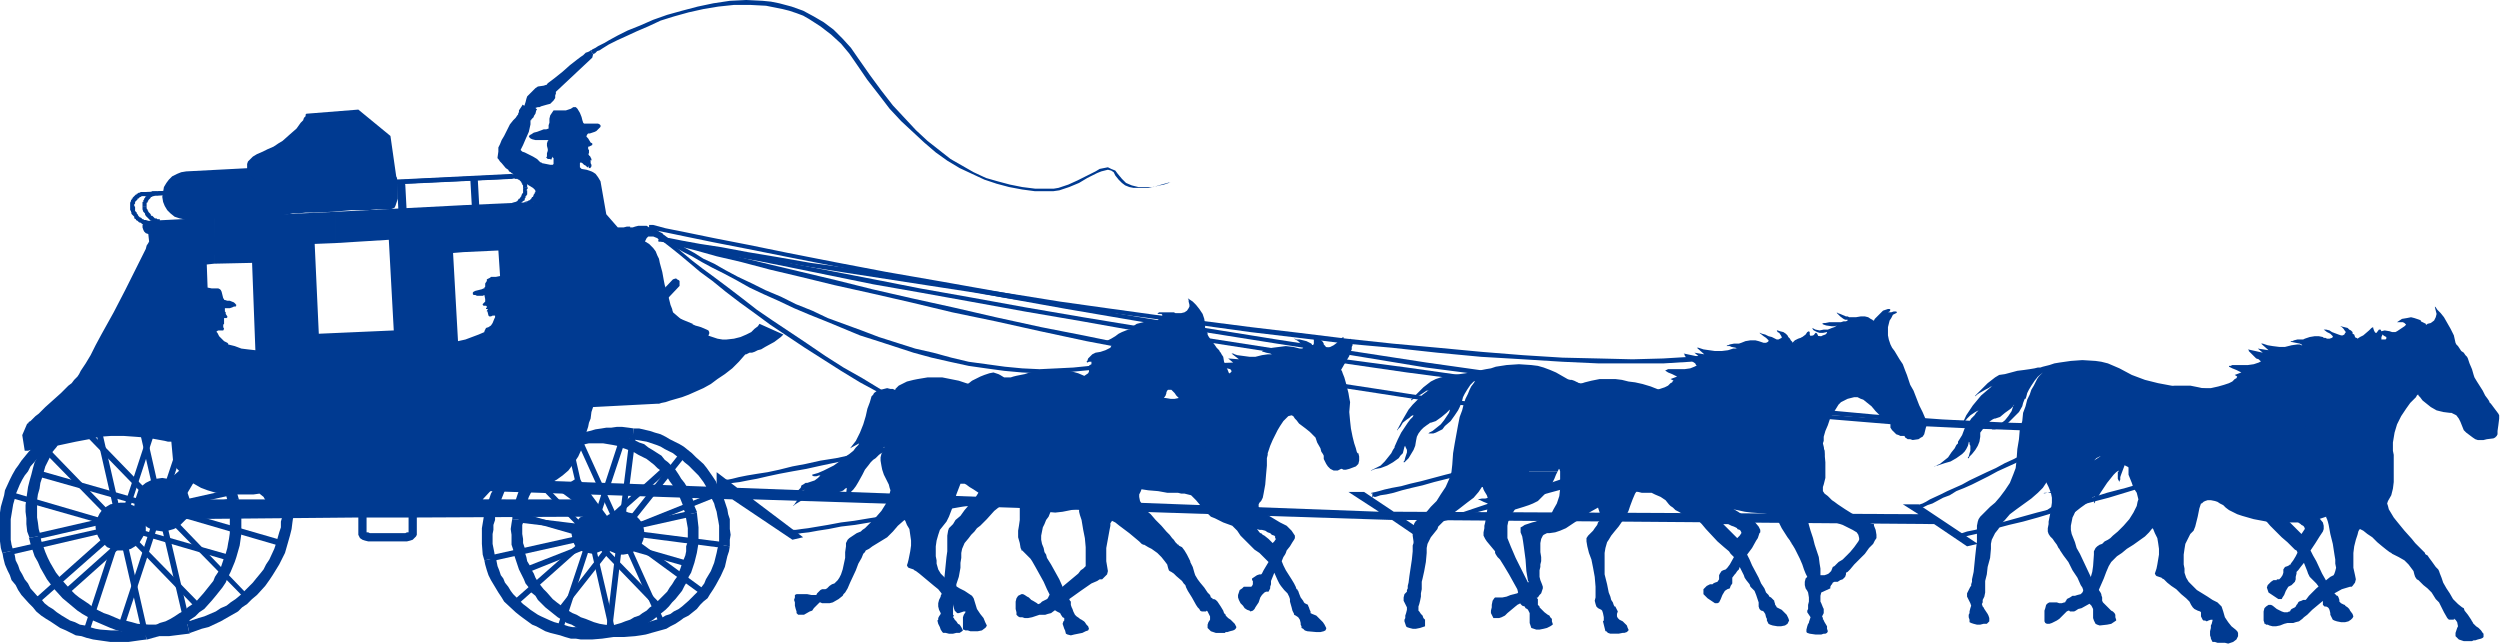 <svg xmlns="http://www.w3.org/2000/svg" fill-rule="evenodd" height="126.257" preserveAspectRatio="none" stroke-linecap="round" viewBox="0 0 3035 781" width="490.455"><style>.brush1{fill:#003a91}.pen1{stroke:none}</style><path class="pen1 brush1" d="m624 251 2-2v1l2-1 3-1 2-2 1-1 1-1 2-1v-2l1-1v-2h1v-1l1-1v-6 1h-1l2-3h-5l3-2h-2l-2 3v5l-1 1-1 2v1l-1 1v1-1l-1 2h-1l-2 3-2 1-4 1-1 3 3-3v5z"/><path class="pen1 brush1" d="m641 228-1-1v-4l-1-2v-1l-2-1-2-3-1-1-2-1h-1l-1-2h-1l-1-1h-2l-6 1-1 2 3-3v6l3-3-1 2h1v1h3l1 1h1l1 1 1 1 1 1v1l1 1v1l1 1v3l2 2-1-2h5z"/><path class="pen1 brush1" d="m622 211-446 22v5l446-21v-6z"/><path class="pen1 brush1" d="M176 233h-5l-2 1h-1l-1 1h-1v1h-1l-2 2-1 1-1 1v1h-1v1l-1 1v1l-1 2v6h6v-1l-1-1v-2l1-1h-1 1v-2l1-1 1-1 1-1v-1h1l1-1 1-1h1l1-1h5l-1-5zm-18 19v3l1 1v1l1 1h-1l1 2 1 1 1 1 1 1v2l2 1v1l2 1 1 1 1 1h1l2 1v1h2l1 1h4v-5h1l-3-1h-2l-1-1h-1l-1-1-1-1h-1l-1-1-1-1-1-2-1-1v-1l-1-1-1-1v-4h-6zm186 9 7-1 6-2 5-3 4-3 4-5 2-5 2-6v-6l-1-6-2-5-3-5-4-4-5-4-5-2-7-1-6-1-115 6-6 1-5 2-6 3-4 4-3 4-3 5-1 6-1 6 1 6 2 5 3 5 4 4 5 4 6 2 5 1 7 1 114-6z"/><path class="pen1 brush1" d="m332 231 12 29h3l2-1h13l9-1h10l23-1 23-2h21l9-1h17l3-1 2-1 1-2 1-3 2-6v-21l-1-3v-1l-1-2-7-49-39-32-63 5-1 1v2l-2 2-1 3-3 3-5 7-8 7-9 8-5 3-6 4-7 3-6 3-7 3-5 3-3 3-3 3-1 3v6l1 3 4 5 4 4 3 3 1 1h1l18 10zm-74 79h1l2-1 1-2v-1l-4-73v-2l-1-1-2-1h-3l-2 1v2l-1 1 4 73v2l2 1 1 1h2zm321-15 2-1 2-1v-1l1-2-4-73-1-1-1-2h-4l-2 1-1 1v2l4 72v2l1 1 2 1 1 1z"/><path class="pen1 brush1" d="M491 304h2l2-1 1-2v-1l-4-76-1-2-1-2h-1l-2-1-2 1-2 1v1l-1 2 4 76 1 2 1 2h3zm-150 2 3-2 1-1v-2l-4-72v-2l-1-1-2-1h-3l-1 1-1 2v1l3 73 1 2 1 1 1 1h2zM720 66l1-1h1l1-1 2-2 3-1 3-2 8-5 10-5 11-5 13-6 14-6 15-7 16-5 18-5 18-4 18-3 19-2h20l19 1 10 2 10 2 8 2 9 3 8 3 7 4 14 9 13 10 12 11 10 12 9 13 13 19 14 18 13 17 14 15 14 13 14 13 14 12 14 10 15 9 15 7 15 7 15 5 15 4 16 3 15 2h23l7-1 12-4 12-5 10-6 6-3 6-3 5-2 4-1 4-1 4 1 3 2 2 4 4 5 4 4 4 3 5 2 5 1h18l10-2 4-1 5-1 3-1 3-1 1-1h1l-11 3-10 3h-18l-8-2-7-3-5-5-5-6-3-4-5-2-4-2-5 1-5 1-5 3-12 6-10 5-11 5-12 4-6 1h-22l-16-2-15-3-15-4-14-4-15-7-14-8-14-8-14-11-14-11-14-13-14-15-14-15-14-18-14-19-14-20-9-13-10-11-11-11-12-9-12-7-13-7-14-5-15-4-10-2-10-1-20-1-20 1-20 3-19 4-19 5-18 5-17 6-16 7-15 6-12 6-11 6-5 3-4 2-4 2-3 2-2 1-2 1-1 1h-1l3 5z"/><path class="pen1 brush1" d="M658 109v1l2 1 4 2 5 1 1 1h1l48-45 1-4-3-5-1 1-2 1-3 1-1 1-2 2-3 2-4 3-9 7-9 8-10 8-4 3-4 3-3 4-2 2-2 2zM195 620l148-33-1-7-148 33 1 7z"/><path class="pen1 brush1" d="m197 619 112-99-5-5-112 99 5 5z"/><path class="pen1 brush1" d="m198 618 46-139-7-2-46 138 7 3z"/><path class="pen1 brush1" d="m198 616-32-141-7 2 32 140 7-1z"/><path class="pen1 brush1" d="M197 614 95 509l-5 5 102 105 5-5z"/><path class="pen1 brush1" d="M195 613 51 572l-2 7 145 41 1-7z"/><path class="pen1 brush1" d="M194 613 46 647l1 7 148-34-1-7z"/><path class="pen1 brush1" d="M192 614 80 714l5 5 112-100-5-5z"/><path class="pen1 brush1" d="m191 615-46 140 7 2 46-139-7-3z"/><path class="pen1 brush1" d="m191 617 33 141 7-1-33-141-7 1z"/><path class="pen1 brush1" d="m192 619 103 105 4-4-102-106-5 5z"/><path class="pen1 brush1" d="m194 620 144 42 2-7-145-42-1 7zm524 34 121-27-2-7-121 27 2 7z"/><path class="pen1 brush1" d="m719 653 92-81-5-6-91 82 4 5z"/><path class="pen1 brush1" d="m720 652 38-114-7-2-37 113 6 3z"/><path class="pen1 brush1" d="m720 650-26-115-7 1 27 115 6-1z"/><path class="pen1 brush1" d="m719 648-83-86-5 4 84 87 4-5z"/><path class="pen1 brush1" d="m718 647-118-34-2 7 118 34 2-7z"/><path class="pen1 brush1" d="m716 647-121 27 2 7 121-27-2-7z"/><path class="pen1 brush1" d="m715 648-92 81 5 5 91-81-4-5z"/><path class="pen1 brush1" d="m714 649-38 114 7 2 37-113-6-3z"/><path class="pen1 brush1" d="m714 651 26 115 7-1-27-115-6 1z"/><path class="pen1 brush1" d="m715 653 83 86 5-5-84-86-4 5z"/><path class="pen1 brush1" d="m716 654 119 34 1-7-118-34-2 7zm72-376h-1l5 1 16 3 24 5 34 7 41 8 50 10 56 11 62 12 69 12 73 14 78 14 82 14 85 14 88 14 90 14 91 15 92 12 92 13 92 11 91 10 89 9 87 7 84 6 81 4 76 2h72l67-3 60-5 54-8 47-11 39-14 31-16-3-5h1l-31 16-39 14-46 11-54 7-59 6-67 2-72 1-76-2-81-4-83-6-87-8-89-8-91-11-92-11-92-12-92-13-91-14-91-14-87-14-85-14-82-14-78-15-73-13-69-12-63-12-56-11-49-10-41-8-34-7-25-5-15-4h-5v5zm13 11 2 1 4 3 6 4 8 4 9 5 10 5 12 7 13 7 14 7 15 8 16 9 17 8 18 8 19 9 19 8 20 8 41 17 22 7 43 14 22 6 22 5 23 5 21 3 22 3 22 2 21 1h21l20-2 21-2-1-5-20 2-20 1-21 1-21-1-21-2-22-3-22-3-21-5-22-6-22-5-44-14-21-8-41-15-19-9-20-8-18-9-19-8-16-8-17-8-15-8-14-8-13-6-11-7-11-6-8-5-8-4-6-4-4-3-4-2h-1v6z"/><path class="pen1 brush1" d="m1380 554-22 2-22 2-23-1-24-3-24-4-24-6-24-7-25-8-24-9-25-11-25-11-24-12-24-13-23-14-23-13-22-14-22-15-21-14-21-14-19-13-18-14-17-13-16-12-15-11-13-10-12-10-10-9-9-7-6-6-5-4-3-3h-1l-1 4v-5l-3 5h1l3 3 5 4 7 6 9 7 10 8 12 10 13 11 15 11 16 13 17 13 18 13 19 14 21 14 21 14 22 14 22 14 23 14 24 13 24 13 24 12 25 12 25 10 25 11 25 7 24 8 25 5 24 5 23 2 24 1 23-1 22-3-1-5z"/><path class="pen1 brush1" d="m2195 494-33 6-36 4-39 3-44 1-46-2-50-2-51-4-54-5-55-7-57-7-58-9-59-9-59-10-59-10-59-12-58-11-58-12-56-11-55-12-52-12-50-11-48-11-44-11-42-10-38-9-33-8-31-7-24-7-20-5-15-4-9-2-3-1v6-6l-1 6h3l9 2 14 4 20 5 25 7 30 7 34 9 38 9 41 10 45 10 48 11 50 12 53 11 54 12 56 12 58 11 58 11 59 12 59 10 59 10 59 9 58 9 57 7 56 7 54 5 51 4 50 3 46 1 44-1 40-3 36-4 33-5-1-6z"/><path class="pen1 brush1" d="M800 293h-1 3l10 2 16 2 21 4 27 5 31 5 36 6 40 7 44 7 97 15 52 8 54 9 56 8 57 8 59 8 116 16 59 7 57 7 56 5 55 6 53 5 51 3 48 3 44 2h78l33-2 29-4 23-5 18-5v-1l-2-4v-1l-18 6-22 5-28 3-33 2-37 1-41-1-44-1-48-3-50-4-53-5-55-5-56-6-57-7-59-7-117-15-58-8-57-8-56-9-54-8-52-8-97-16-44-6-40-7-36-6-32-6-26-4-22-4-15-3-10-1-3-1v6z"/><path class="pen1 brush1" d="M826 298h-1 4l12 3 20 4 27 6 34 6 40 8 98 20 57 10 61 11 66 12 70 12 73 13 77 12 161 25 83 12 84 11 86 11 87 10 87 9 86 9 87 7 85 7 84 4 82 3 79 2h77l75-3 71-4 67-6 63-8-1-6-63 8-67 7-70 4-75 2-77 1-79-2-82-3-84-5-84-6-87-8-87-8-86-9-87-10-86-11-85-12-83-11-161-25-76-13-73-12-70-12-66-12-62-11-56-11-98-19-40-8-34-7-27-5-20-4-12-3h-4v5zm-187-47 3-3-1 1h3v-1h1l1-1 4-3v-1l2-1v-2l1-2 1-1v-1l1-1v-3l1-1v-4l-5 1v-1l-1 1v5l-1 1v1l-1 1-1 3h-1l-1 2-2 2h-1l-1 1-4 1-1 3 3-3v6z"/><path class="pen1 brush1" d="m656 228-1-2v-4l-1-2-1-1-1-1v1-1l-2-3-2-1-1-1h-1l-1-1-1-1h-2l-1-1-6 1-1 2 3-2v5l2-3v3h2l1 1 1-1 1 1h1v1l2 1 1 1v1l1 1h-1l1 2 1 1v3l2 2-1-2h5z"/><path class="pen1 brush1" d="m637 211-446 21v5l446-21v-5z"/><path class="pen1 brush1" d="M191 232h-6l-3 2-1 1h-1l-1 1-1 1v1h-1l-1 2-1 1v1l-1 1v2h-1v7-1h5v-5h1v-1l1-1v-1l1-1 1-1 1-1v-1h2v-1h2l1-1h4l-1-5z"/><path class="pen1 brush1" d="M173 251v3l1 3h1-1l2 2v1l1 2 1 1v-1 1l2 2 1 1 1 1 1 1h1l1 1 1 1 2 1h3l2 1h1v-6h1-4l-1-1h-2l-1-1-1-1-1-1h-1l-1-1v-1l-2-2-1-1v-1l-1-1v-1l-1-1v-2h-5zm615 25h2l6 3 6 3 2 1 1 1v2l-2 2-3 2h-1l-1-1-5-2h-6l-2 2-1 2-1 2 5 3 5 5 3 4 2 5 2 4 1 5 3 11 2 11 1 5 1 3 1 4 2 5 3 12 2 5 1 5 2 3v1l22 9v1h1l2 1 7 2 7 3 2 1 1 2v2l-1 2v1H648V244l-1-1-1-1v-1 1l1 1h1l2-2v-3l1-3v-3l-1-1-3-3-5-3-6-4-10-8-5-3-1-1-2-1-1-2-3-2-5-6-2-2-2-3-1-1v-1l1-7v-5l2-4 2-5 3-5 3-6 4-8 4-5 3-3 2-3 1-1v-1l1-2v-2l2-3 2-3v-1l2 1h1v-1l1-3 1-4 1-3 3-3 4-4 3-3 3-2 7-1 3-1 4 1 4 1 2 2 1 2v1l1 3-1 3v3l-2 3-2 2-2 2-4 1-7 2-2 1h-2l-3 1 2 2-1 1-1 4-2 3v1l-1 1-2 2v1h-1v5l-2 9-4 9-3 7-3 6 1 1 1 1 3 1 10 5 5 3 2 2 2 2h1l1 1 5 1 5 1h3l1-1v-7l-1-1v-1l-2 4-1-1h-3l-1-1-1-1 1-1v-4l1-3v-2l-1-4v-3l1-3 1-1h-16l-4-1-2-1-2-2 1-2 2-1 3-2 4-1 8-3h3l3-1v-4l1-3v-5l1-4 2-3 2-3h15l3-1 3-1 3-2h3l2 2 3 5 2 5 1 4 1 3 1 1h17l2 1 1 1v2l-2 2-3 3-2 1-6 2h-2l-1 1-1 2v1l2 2 3 5 2 1v2l-2 1-2 1h-1v3l1 1v4l-1 1 1 1v1h1l1 2 1 2v2l-1-1v4l1 2v2l-1 1v1h-2l-1-3v2h-1l-1-1-1-1-2-1-2-2-2-1-1 1v5l1 1 1 1 6 1 6 2 2 1 3 2 3 4 3 5 7 40 14 16h7l4-1h4v1h3l3-1 4-1h10l3 2zm-26 384-60-81-17 11 61 81 16-11zm-558-22 45-76-17-9-45 75 17 10z"/><path class="pen1 brush1" d="M2329 612h-19l19 12-637-3-36-24h-19l37 24-779-29-25-19v18l-276-10-1 15 296 10 73 49 13-3-61-46 776 25 25 17 13-3-21-14 641 5 40 27 13-3-72-48zM824 348l1-1v-6l-1-1-2-1-1-1h-1l-3 1-1 1-187 198v1l-1 1v1l1 3 1 2h1l2 1h1l3-1 1-1 186-197zM147 642l133-30-1-7-133 31 1 6z"/><path class="pen1 brush1" d="m149 642 101-90-5-5-101 89 5 6z"/><path class="pen1 brush1" d="m150 640 41-125-7-2-41 125 7 2z"/><path class="pen1 brush1" d="m150 638-29-127-7 2 29 127 7-2z"/><path class="pen1 brush1" d="m149 637-92-95-5 5 92 94 5-4z"/><path class="pen1 brush1" d="M147 636 17 598l-1 7 130 37 1-6z"/><path class="pen1 brush1" d="M146 636 13 666l1 7 133-31-1-6z"/><path class="pen1 brush1" d="M144 636 43 726l5 5 101-89-5-6z"/><path class="pen1 brush1" d="m143 638-41 125 7 2 41-125-7-2z"/><path class="pen1 brush1" d="m143 640 29 126 7-1-29-127-7 2z"/><path class="pen1 brush1" d="m144 641 92 95 5-5-92-94-5 4z"/><path class="pen1 brush1" d="m146 642 130 38 1-7-130-37-1 6zm608 7 124 16 1-7-125-16v7z"/><path class="pen1 brush1" d="m755 649 115-46-2-6-115 46 2 6z"/><path class="pen1 brush1" d="m757 648 75-94-6-5-75 95 6 4z"/><path class="pen1 brush1" d="m757 646 15-118-7-1-15 119h7z"/><path class="pen1 brush1" d="m757 644-50-110-6 3 50 110 6-3z"/><path class="pen1 brush1" d="m756 643-101-72-3 5 100 73 4-6z"/><path class="pen1 brush1" d="m754 642-124-15-1 7 125 15v-7z"/><path class="pen1 brush1" d="m753 643-115 45 2 7 115-46-2-6z"/><path class="pen1 brush1" d="m751 644-74 95 5 4 75-95-6-4z"/><path class="pen1 brush1" d="m750 646-14 118 7 1 14-119h-7z"/><path class="pen1 brush1" d="m751 647 50 111 6-3-50-111-6 3z"/><path class="pen1 brush1" d="m752 649 100 73 4-6-100-73-4 6zM230 769l1-1 14-5 8-2 15-7 7-4 7-4 7-4 5-5 6-4 6-6 6-5 10-11 5-7 4-6 8-13 7-14 2-7 2-7 2-7 2-8 1-8 1-7 1-8v-7l-1-8v-8l-1-8-1-7-14 3 1 6 1 8 1 6v22l-2 7v7l-2 6-2 7-2 7-2 6-6 13-4 6-3 6-4 5-5 6-4 5-5 5-5 5-5 5-6 5-6 4-5 4-7 3-6 4-14 6-7 2-15 5h1l3 14z"/><path class="pen1 brush1" d="M354 581h-1l-2-8-2-8-3-8-7-13-8-14-4-5-5-7-5-6-6-5-5-5-6-5-6-5-6-4-6-4-7-4-14-7-8-2-6-3-8-2-15-3-16-2h-25l-8 1-9 1-7 3v-1l4 14 6-2 8-1 7-1 8-1h7l8 1 15 1 13 3 7 2 7 3 6 2 13 6 6 4 6 4 7 4 5 4 5 4 5 5 5 5 5 5 4 5 4 6 7 12 3 7 3 6 3 6 2 7 2 8 14-3z"/><path class="pen1 brush1" d="M159 465h1l-9 1-8 3-8 3-7 3-8 4-7 3-7 4-12 10-6 4-6 6-6 5-5 5-5 6-5 6-4 7-4 6-7 13-4 7-2 7-2 8-2 7-2 8-1 7-1 7-1 8v8l1 8v7l1 9 3 8h-1l14-3v-1l-2-7-1-8-1-6v-21l1-7 2-7 1-7 2-6 2-7 2-7 3-6 6-12 5-6 3-6 5-5 4-6 5-5 5-4 5-5 6-5 12-8 6-3 6-4 7-3 7-3 7-3 8-2 7-1h1l-4-14z"/><path class="pen1 brush1" d="M35 653v-1l2 8 5 15 4 7 3 7 8 14 9 12 10 11 6 5 6 5 6 5 6 4 7 4 6 4 7 3 7 3 7 3 8 3 7 2 8 1 7 2 16 2h25l8-1 16-2h1l-3-14-15 2-8 1h-23l-14-1-7-2-8-2-6-1-7-3-7-3-6-2-6-3-6-3-6-5-6-4-6-4-5-4-5-5-9-10-5-6-4-5-7-12-3-6-3-7-5-14-1-6-14 3zm711 120h1l5-2 6-2 7-2 6-3 5-3 6-2 11-7 5-4 5-4 5-4 4-4 4-5 4-4 4-5 4-5 3-6 3-5 2-6 3-5 2-6 2-6 3-12 1-6 1-6v-19l-2-18-14 3v-1l3 17v16l-2 6v6l-1 5-2 5-2 5-2 6-2 5-2 5-3 4-3 5-3 4-3 5-4 4-4 4-4 4-4 4-5 3-4 4-5 3-4 3-6 2-5 3-6 2-5 2-7 2-6 2h1l4 13z"/><path class="pen1 brush1" d="M846 622v-1l-3-7-1-5-2-6-3-6-3-6-3-5-4-5-3-5-4-6-4-4-5-5-4-3-4-5-11-7-5-3-5-4-6-2-6-3-5-2-6-2-6-2-7-1-5-1-7-1-6-1h-20l-6 1-8 1-6 2 3 13h1l5-2h6l6-1h23l6 1 6 1 5 1 5 2 6 2 5 2 5 2 5 3 6 3 4 2 9 7 4 4 4 3 4 4 4 4 3 5 3 4 3 5 3 5 3 5 2 5 2 5 1 5 3 7h-1l14-3z"/><path class="pen1 brush1" d="M688 528h1l-7 1-7 2-7 2-5 3-7 2-5 3-6 3-5 4-5 4-5 4-4 4-9 9-4 5-4 4-4 5-3 5-3 6-3 5-2 6-3 6-1 6-2 6-1 6-1 6-1 6v19l1 13 2 7 14-3-1-1-1-6-2-10v-12l1-5v-6l2-6v-5l2-6 1-5 3-4 2-6 2-5 2-5 4-3 3-5 3-5 4-4 8-8 4-4 5-4 4-2 5-4 5-3 5-3 6-2 5-2 5-2 6-2 6-1-3-13z"/><path class="pen1 brush1" d="m588 680 1 5 2 7 2 6 3 6 6 10 3 5 4 6 3 5 14 13 5 4 4 3 11 8 5 2 11 6 6 2 12 3 6 2 7 2h6l6 1h14l12-1 7-1 7-1h1l-4-13h1-7l-6 1-6 1h-18l-5-1h-6l-5-1-6-2-11-3-5-2-11-5-4-2-9-6-5-4-4-3-12-12-3-4-3-5-4-5-2-5-3-4-2-6-2-5-1-5-1-5-14 3zm-384-36 7-2 6-3 5-5 4-4 3-6 2-6v-7l-1-6-2-6-3-6-5-5-5-3-5-3-7-1-6-1-7 1-7 2-6 3-5 4-4 5-2 6-2 6-1 7 1 6 2 6 3 6 5 4 5 4 6 3 6 1 7 1 6-1zm520 27 5-2 4-2 4-3 3-4 2-4 1-4 1-5-1-5-2-4-2-4-3-4-4-2-4-2-5-1-5-1-5 1-4 1-5 2-3 4-3 3-2 4-2 5v5l1 4 1 5 2 4 3 3 4 3 4 2 5 1 5 1 5-1zm469-83-4 8-5 8-13 15-5 7-6 5-3 5-2 2-1 1-2 2-1 3-1 6v19l-1 7-1 10-2 20-2 8v4l-1 3-1 2v1l-2 4-1 4v4l1 4 1 2 1 2v1l-2 3-1 2v2l-1 1 1 4 2 4 1 3 2 3 1 1h3l4 1h5l4-1h4l3-2 1-1-2-4-2-3-2-1-2-3-2-2-1-2-1-1v-1h1v-1l-1-1v-14l1-2v-2l2-3v-8l1-4v-4l3-9 2-11v-6l1-6v-6l1-5 3-7 5-6 3-4 2-2 2-2 3-4 4-3 8-8 9-10 10-8 4-4 4-4 3-3 3-1 2-2h1l1 1 1 2v3l1 3 1 7v17l-1 7-1 6v8l2 7 1 6 1 2v1h1l3 3 5 5 2 2 2 3 4 7 5 9 5 9 4 9 4 8 1 4 1 3 1 1v2l-1 2v1l1 2 2 2 3 2 2 1 2 1 1 2 2 3 2 1v3l-1 1-1 3 1 3 1 3 1 2 1 4 2 1 4 1 4-1 5-1 5-1 4-2 3-1 1-2-1-3-2-2-2-3-1-1-3-2-2-1-1-1-3-2-2-2-2-4-1-3-1-2-1-3v-4l-1-1-1-2-1-4-2-3-5-8-4-9-10-18-5-8-1-4-2-3-1-5-2-5-1-5v-5l1-5 1-5 2-4 2-5 3-4 2-5 4-11 4-11 3-12h-93zm163 0 12 3 13 2 13 2 12 1 11 2h13l4 1h4l4 1 4 1 3 3 3 3 5 6 2 3 2 3 2 3 4 2 3 3 5 2 10 5 11 4 3 3 3 3 2 3 2 3 1 1 2 2 4 4 10 10 6 4 4 4 3 3 1 1 1 1 2 2-6 10-2 4-1 1h-2l-3 1-3 2-3 2v2l1 1v4l-1 2-1 1h-9l-2 2-3 2-1 3-1 3v3l1 3 2 4 3 3 2 3 3 2 3 1 1 1 3-1 2-2 1-2 2-3 2-3 2-6 2-3 2-2 1-1 2-1h3l1-2 1-2v-2l1-3v-4l2-5 2-5 4 9 2 4 2 3 4 5 4 4 2 4 1 3v3l2 7 1 4 1 2 1 2v1l2 1 3 2 2 3 1 4v2l1 2v2l2 1 2 2 3 1 11 1h5l4-1 2-1 1-2v-1l-1-2-1-2-2-3-2-2-3-3-1-1-2-2-5-2-2-1v-2l-1-2-1-3-1-2v-1l-2-1-2-1-1-1-1-2-3-4-2-5-1-3-1-1v-1h-1l-1-3-2-4-3-5-7-11-3-6-2-5 2-5 2-3 1-2 1-3 4-5 3-5 2-3 1-2v-3l-2-3h-28l2 2 3 1 1 1v2l1 1-2 3-2 2-5-5-5-4-2-1-2-2h-1l-1-1-3-4 3 1h3l4 1 3 2 3 1h28l-2-3-3-3-3-3-2-1-2-1-4-2-10-6-5-3-4-3-2-2h-2v-1l-2-2-1-2v-3l1-2 2-2 2-4 1-5 2-11h-180zm180 0 1-12 1-11v-9l1-4v-2l3-9 3-7 3-6 3-6 3-5 2-3 2-3 3-3 2-2 1-1 4-1 2 1 2 3 2 2 3 4 8 6 5 4 3 3 3 3 1 1 1 3 1 3 4 7 1 4 2 3 1 2v4l3 6 2 3 3 3 4 2h5l2-1 2-1h1l2 1h3l4-1 8-3 1-1 2-2 1-4v-5l-1-4h-1l-1-2-1-4-2-6-2-8-2-10-1-9-1-11 1-12-1-5-1-6-3-12-2-7-2-5-1-3-1-1 4-7 3-5 3-5 1-4 2-4v-3l1-2v-2l-1-3-1-2-1-1-4 5h-1l-1-1-2-2v-4l-2 1-3 2-3 4-4 3-4 2-3 1h-2l-1-2-2-2v-1l-1-2-2-2-1-2-3-1-5-2h-4l3 2 1 2v5l-1 2-1 1v-1l-1-2-2-1-4-2-4-1-4-1h-4l-2-1h-1l5 3 3 3 1 2 2 1v2l-1 1h-3l-8-2-9-1-8 1-8 1-6 1-5 2-1 1-1 1h2l3 1 5 1 2 1 1 1-1-1h-5l-7 1-8 2h-7l-15-2-3-1-2-1h-2l9 7-13-1 6 5-27 1h1l2 1h4l5 1 4 1 4 2 3 1 2 3v1l-1 1-1 1h-2l-5 1h-20l-5 1-5 2h2l4 1 5 2 2 1 2 2v3l-2 3-4 3-5 2-6 3-7 2-6 2-7 2h-3l-5 1h-5l-6-1h-7l-6-1-16-2-16-3-16-4-16-7-14-7-8-3-7-3-7-2-8-1-16-1-14 1-14 2-6 2-5 1-5 1-4 1-3 1h-8l-5-3-2-1-3-1-3-1-5 1-6 2-5 2-10 5-9 7-8 7-6 6-3 3-2 2-2 3-1 1-1 1-1 1 3-2 3-2 8-4 3-2 2-2h2l1-1-7 5-6 6-5 5-5 6-7 11-6 12 3-6 4-5 3-3 2-1 4-1 3 1-1 1-2 1-2 4-4 4-4 5-3 7-5 7-3 10-1 1-2 2-2 5-4 5-4 5-5 4-6 5-6 2h9l7-1 3-1 3-1 5-3 4-4 3-4 3-4 2-4 2-4v-2l1-1h2l2 1 1 1 1 2v2l-2 5-3 4-1 1v1l3-3 4-5 3-7 2-4 1-5 2-6 5-9 3-3 6-6 7-4 6-3 5-2 4-1h1v1l-2 2-3 4-3 4-9 10-5 5-5 4v1h1l2-1 4-2 4-2 4-3 5-3 4-4 5-4 4-4 6-9-2 5-1 5-2 7-1 7-1 9v20l1 11v4l-1 4-2 5-2 4h93l2-7 1-3 1-2 3-2 2-1 7-1h13l6 1 3 1h2l6 5 7 3 8 3 9 3h180zm994-12-5 3-5 3-14 7-7 4-7 3-6 2-6 1h1l1-1h9l14-2h7l2-1h4l-1 1-2 1-2 2-6 4-6 5-13 9-6 4-2 2-2 1h1v-1h4l5-1 6-1 12-3 5-3 4-1-1 3-2 4-5 7-3 3-3 2-1 2-1 1 6-4 7-5 14-11 7-5 5-5 2-2 1-1h1l1-1-1 9 1-1 1-3 3-4 3-5 8-12 4-5 4-5h-36zm41 0v5l1 2 1 2v-1l1-2v-3l1-3h-4zm13 0 2 5 2 5 2 6 4 6 1 4 1 4-1 3-1 5-4 8-5 8-7 8-7 7-6 5-3 3-3 2-4 2-3 3-3 1-3 2-2 2-1 2-1 2v4l-1 14-1 7-2 7-3 6-2 4-2 3-2 3-1 2-2 2-4 1-3 1h-3l-3 2-4 2v1l-1 1-1 2h-1l-3 1h-3l-3-1h-9l-2 1-2 2-1 4-1 3v13l1 2 2 1h3l3-1 6-3 3-2 3-3 3-3 2-2 1-1 2-1h1l1 1h5l2-1 3-2 4-1 9-5 3-2 2-2 3-5 3-6 7-16 3-8 3-7 3-5 2-2 1-1 4-4 6-4 6-5 8-5 7-5 7-5 5-5 4-5 1 1 2 5 3 6 1 6 1 7v7l-1 6-1 6-1 5-1 3-1 3 1 2 1 1 3 1 3 1 1 1 2 1 4 4 5 4 6 4 6 6 6 5 4 4 1 2 1 2 2 3 2 2 4 2 3 1 1 1v5l2 4 1 1h2l2 1 2-1 3-1h2v1l-1 4-1 2v3l-1 4v5l1 3v1l1 2 1 2h3l3 1h9l4 1 3-1 3-1 4-3 2-4v-4l-1-2-2-2-5-4-4-5-2-3-2-3-2-7-2-6-2-2-3-3-6-3-6-4-13-8-5-5-5-5-3-5-2-6v-5l-1-5v-12l1-7 1-6 3-6 3-6 4-4 2-5 2-8 1-4 1-5 1-5 2-6h1l2-2 2-1 3-1h4l5 1 3 1 3 2 4 2 3 3 4 3 4 2 6 3 6 2 7 2 7 2 16 3 17 1h19l18-3 9-1 9-3v1l1 2 1 3 1 4 2 11 3 12 2 13 1 6v5l1 5-1 4-1 3-1 2-4 2-5 4-12 10-5 5-4 4-3 4-1 1h-3l-2 1-3 1-1 1-1 2-1 1-1 2-1 1-2 1-2 1-1 1-1 2h-1l-2 1h-4l-3-1-6-3-5-4-2-1h-3l-3 2-2 2-1 4v11l1 3v1h1l1 1h2l2 1 4 1h4l5-1 5-2 4-1h7l3-1 4-1 4-3 2-2 4-3 2-2 4-4 6-5 6-5 7-5 8-5 9-5 10-3h2l1-1 3-4 1-4-1-5-2-9v-18l1-8 2-8 2-6 1-4 1-2 1-1 2 1 2 1 5 4 6 4 6 6 6 5 5 4 4 3 2 1 1 1 4 2 4 2 7 4 5 5 3 4 3 4 1 4 1 3 2 3 2 1 3 3 3 3 5 4 5 5 5 8 4 4 3 6 3 6 4 7 1 1 1 1h6v-1h1v1h1l2 3 1 5-1 2-1 3-1 3v4l2 2 2 2 3 1 3 1h10l2-1h2l3-1 4-1 2-1 1-1v-4l-1-1-2-3-3-3-3-2-2-2-1-1-1-1v-1l-1-1-1-2-4-6-4-5-1-3-2-1-5-4-6-6-4-7-4-6-4-7-2-6-2-5-1-3-1-2-3-3-5-7-3-4-2-3-2-1-1-1v-1l-2-2-3-3-3-3-4-4-4-5-9-10-9-11-4-5-3-5-3-5-1-4-1-3 1-3 4-7 2-8 1-8v-9h-322zm322 0v-24l-1-5v-10l1-6 1-6 3-10 5-10 6-9 5-7 3-3 2-2 2-2 1-2 1-1h1v1l2 2 3 4 5 4 5 4 7 4 8 2 8 1h2l2 1 4 2 3 4 2 4 2 5 2 5 3 3 4 3 4 3 3 2 3 1h7l4-1 8-1 2-1 2-2 1-2v-4l1-7 1-8v-4l-1-2-3-4-3-4-3-4-1-1-1-1v-1l-2-3-3-4-3-6-7-11-3-5-1-3-2-7-3-7-1-3-1-3-1-2-1-1-1-1-2-3-3-2-4-6-2-2-1-2-2-9-4-8-4-7-4-7-4-5-4-4-2-3-1-1v1l1 4 1 4-1 4-1 2-1 2-4 3-4 1-1 1h-1v-1l-6-3v-1l-2-1-3-1-3-1-4-1-5 1-6 1-6 4h7l2 1 1 1 1 1-2 2-3 2-3 2-3 2-2 1h-4l-3-1-6-1-4 1-2 1-3 1h1l1 1 4 1 3 2 2 1v2l-1 1h-15l-6 1-6 2-5 4-4 2-4 2-2 1h-1l1 1 2 1 3 1h4l1-1 1 1-1 1v2l-4 3-4 2-6 1-5 1-3 1h-2l-2 1-1 1-8 10h1l4-1 4-1 3 1h1v3l-1 2-3 5-4 6-5 5-7 6-7 4-7 3-7 2-7 2-6 1h-23l-9-1-12-1-9-1-9-1-8-1-7-2-12-3-11-3-5-2-5-1-9-2-10-2h-19l-6 1-5 1-5 1-8 2-6 3-4 2-3 3-2 1v1l-1-1h-16l-4 2-4 3-2 2-1 2-1 6-2 7-2 9-3 10-3 5-3 5-4 5-5 4-6 5-7 5 21-5v1l-3 2-4 3-6 4-7 4-8 4-11 4-11 5h-1 2l3 1h5l9-1h4l3-1-2 1-1 2h36l3-3 3-2v1l-1 1v3h4l3-8 3-8 1-3 2-2 2-2 3-1-1 1-1 1-1 1-1 3-1 3v15h322zm-1057-4-6 5-6 5-5 3-5 2-5 2-4 1h-3l9 3v1l-1 1-1 2-2 3-4 1-5 3h-4l-4 1h-4l-5 1 3 1 4 2 5 2 6 1 6 1 6 1 5-1h1v1l-1 1-2 2-4 4-1 1h-1 1l4-1 5-1 6-1 13-4 6-2 5-2 6-3 5-5 5-5 4-6 3-5 3-6 2-5 2-4h-42z"/><path class="pen1 brush1" d="M1894 572v21l-1 9-3 9-4 7-2 4-3 3-3 2-4 2-5 2-5 2-4 1-3 1-3 1-3 1-3 2-2 1v6l2 5 1 6 1 7 2 15 1 14 1 6 1 6 1 1-1 1-2 1h-3l-1 1-1 4-2 3-2 2-2 2-4 1-4 1-5 2-5 1h-9l-1 1-2 3-1 5v3l-1 4v3l1 2 1 2 1 2h7l3-1 4-2 2-2 1-1 12-10 2-1 4-2 6-2 4-2 5-1 4-1 2-3 2-2 1-3 1-3v-2l-1-3-2-5-1-4v-8l1-4v-3l1-4v-5l-1-6v-11l1-5 2-4 1-1 2-1 2-1h3l7-1 6-2 7-3 6-4 6-4 5-3 4-4 3-2 3-1 3-2 9-5 2 6v10l-2 2-1 3-3 4-2 3-2 2-2 2-2 2-2 3v4l1 6 2 8 3 8 2 10 2 11 1 12v13l-1 4 1 4 1 3 2 2 2 1 2 1 1 1 1 3 1 5v4l-1 1 3 12h1l2 2 3 1h10l5-1h2l3-1 2-2v-1l-1-2-1-3-3-3-2-2-4-2-2-2-1-2v-3l1-3-1-2-1-2-1-2h-1l-1-2-1-3-2-3-1-4-2-5-2-10-3-12v-26l1-6 2-7 2-3 3-5 4-5 5-6 9-13 3-6 2-6 3-8 3-7 2-3 1-3v-1l1-2 1-1 3-1 5-1h12l6 1 6 2 4 3 5 3 5 4 7 2 7 3 8 3 9 2 19 4 6 2 6 1 11 2 9 2 8 1 14 1 7 1h8l1 1v1l2 4 2 5 3 6 7 11 3 4 1 2 1 1v1l1 1 3 5 3 6 3 6 3 7 2 6 2 5 1 2 1 2-2 2-1 4v4l1 4 2 3 1 2 1 6v5l-1 4v5l-1 2v2l4 6-2 6v1l-1 1-1 3-1 4v3l1 1 3 1 7 1h7l3-1h2l2-1 1-2-1-3v-3l-3-5-1-2v-1h-1v-2l-1-2 1-2 1-2v-5l-1-2-2-5-1-2v-7l1-4 11-5v-2l1-2 1-1 1-2 2-1h4l3-2 3-1 1-1 2-2 1-3v-2l2-1 1-1 2-2 5-6 6-6 7-7 5-7 5-5 1-2 1-2 2-3v-4l-1-6-2-5v-2h-1l-3-1-4-2-5-2-13 12 5 3 2 3 1 4v2l-1 2-5 7-5 6-5 5-4 4-5 3-3 3-2 2-2 1-2 5-3 3-2 1-3 1h-5v-8l-1-6-1-8-5-15-2-8-3-9-2-7-2-8 6 1 4 1h7l5 1 3 1h5l3 1 4 1 6 2 6 3 6 3 13-12-6-4-8-4-8-5-9-6-4-3-3-2-3-3-2-2-4-3-2-3v-5l1-3 2-8v-8h-322zm322 0v-11l-1-11-1-8-1-4 1-3v-5l2-7 3-7 3-9 5-8 5-8 3-3 4-2 4-2 4-1 4-1h4l4 2 3 1 5 4 5 4 5 6 5 5 5 5 6 3 2 1v6l2 3 3 3 2 2 3 1 2 1h5l1 2 3 2h3l3 1 7-1 3-2 2-1 2-3 1-4 1-4 1-3v-4l-1-2-1-3-3-7-4-8-7-18-4-7-2-6-2-6-2-5-3-8-4-6-3-5-3-5-3-4-2-4-2-6-1-5v-10l1-4 1-4 2-3 1-2 1-2 2-1 2-1 1-1-1-1h-3l-3 1h-4l2-1 1-2-1-1h-2l-3 1-3 1-5 5-3 3-2 2-1 2h-1l-1-1-2-1-3-2-4-1h-5l-6 1h-8l-2-1h-2l-7-3-3-1-1-1v1l1 1 3 3 4 3 2 1h3v1l-2 1h-3l-3 1h-14l-5 1h-2l-2 1h-2 2l2 1 3 1 7 1h3l3-1-3 2-3 1-5 2h-5l-5 1-5-1-4-2 1 2 1 1 2 1 2 1 3 1h4l5-1v1l-2 2-3 1-2 1h-1l-8-1-7 1-6 1-6 2-4 2-3 3-1 1 4-1 3-2h3l3-1 4-1h2l2 1 1 1v2h-5l-3 1-4 2-4 2-6 2-5 1h-3 1l3 1 5 2h2l1-1v1l-1 1-1 1-2 1-3 1-4 1-5 1h-6l-5 2-5 3h2l5-1 6 1h4v1l-1 2-1 2-2 2-5 2h-11l1 1 3 2 3 1 1 1h1l-4 5-5 5-6 4-6 4-7 3-8 3-15 3-15 3h-6l-6 1h-11l-6 1h-14l-6-2-5-1-4-2-2-1-1-1-1-1-11-3-10-4-10-3-9-2-8-1-8-2-8-1h-19l-5 1-5 1-8 2-6 2-1-1-2-1-4-2-3-1h-3l-3 1-3 2-2 2-2 2-6 5-6 8-6 8-5 9-5 10-3 9-1 6v12l-1 7-1 7-2 5-2 6-3 4-5 8h42l2-4v1l1 3h322zM178 776h1l7-2 7-2 6-3 7-3 7-3 6-3 6-4 6-4 6-4 5-5 6-4 9-10 5-6 8-10 4-6 3-7 3-6 5-12 2-6 2-7 2-7 1-7 1-7v-21l-1-15-2-6-13 3 1 6 1 13v19l-1 7-1 5-1 6-2 7-2 5-4 12-3 5-4 6-2 5-4 5-4 5-4 5-8 9-5 4-6 4-4 4-6 3-6 4-5 3-6 3-7 2-6 3-6 2-7 2 3 13z"/><path class="pen1 brush1" d="m290 606-2-7-2-7-3-7-3-6-3-6-7-12-4-6-4-5-5-6-10-9-5-5-5-4-11-7-7-4-6-3-6-3-13-5-7-1-7-2-7-1-7-2h-29l-15 2-8 2h1l3 14 1-1 6-2 12-1 7-1h7l7 1h6l7 1 6 1 6 2 6 1 7 3 5 2 6 2 5 3 6 3 10 7 5 4 5 4 5 4 4 5 4 4 4 5 4 5 6 11 3 5 2 6 3 6 2 7 2 7v-1l13-3z"/><path class="pen1 brush1" d="m115 502-8 1-7 2-7 3-7 2-7 4-6 3-6 4-12 8-5 4-5 5-5 5-5 5-9 11-4 6-3 4-4 7-3 6-6 13-1 6-2 7-2 7-1 7-1 7v21l1 7 1 8 2 7v-1l13-3-2-7-1-6v-25l1-6 1-6 1-6 2-7 1-5 5-12 3-6 3-5 4-5 3-6 8-9 4-5 5-4 5-4 5-4 5-4 5-4 6-3 5-3 7-3 6-2 6-3 6-1 8-1-3-14z"/><path class="pen1 brush1" d="m3 671 1 6 2 8 3 7 3 6 2 6 5 6 3 6 4 6 9 10 5 5 4 5 6 5 6 4 5 3 6 4 6 4 7 3 6 3 6 3 7 1 6 2 8 2 7 1 14 2h22l14-2 8-1-3-13h1l-8 1-13 1-7 1-7-1h-6l-13-1-6-1-7-2-6-2-6-1-6-3-6-2-5-3-5-3-6-4-5-4-5-3-5-4-4-5-5-4-8-9-3-6-4-5-3-6-3-5-2-6-3-6-1-6-2-6-13 3zm736 102h19l13-1 7-1 6-1 7-2 18-5 5-3 6-3 6-4 4-3 6-3 10-8 4-5 4-4 5-4 3-5 4-6 3-5 6-11 5-11 3-13 2-6 1-6-13-2v-1l-2 6-1 5-3 12-4 10-6 10-2 5-3 4-4 5-4 4-4 4-4 4-8 7-4 3-6 3-4 3-6 2-5 3-16 5-6 2-5 1h-6l-6 1h-25 1l-1 14z"/><path class="pen1 brush1" d="M886 663v-8l1-6-1-7v-12l-2-6-1-6-2-6-2-6-2-6-2-6-4-5-2-5-4-6-7-10-4-5-9-8-5-5-5-4-5-4-5-3-6-3-6-3-5-3-6-3-7-2-6-2-13-3h-7l-1 13 5 1 12 2 6 2 6 2 5 2 5 3 6 3 4 2 5 4 5 3 4 4 5 4 8 8 4 4 6 8 3 5 2 6 3 4 2 5 3 6 1 4 2 6 1 6 1 5 1 6v24-1l13 2z"/><path class="pen1 brush1" d="M769 520h1l-7-1-8-1h-6l-7 1h-6l-6 1-7 1-7 2-18 5-5 3-6 3-11 7-4 3-6 3-5 5-9 9-7 9-4 6-3 5-3 5-6 12-2 6-2 6-1 6-2 7v7l14 1v-7l1-4 1-6 2-5 2-6 5-10 3-5 2-5 3-4 4-4 4-5 4-4 4-4 4-3 4-3 5-4 5-3 4-3 6-2 5-3 16-5 6-1 5-2h6l7-1h17l7 1 1-13z"/><path class="pen1 brush1" d="M622 630v-1l-1 6-1 7 1 7v12l2 6 1 6 2 6 2 6 2 6 3 6 3 6 2 5 4 5 3 6 5 4 3 5 9 9 5 4 5 4 5 4 5 3 6 4 6 2 5 3 6 3 7 2 6 2 6 1 7 2 7 2h1l1-14h1l-7-1-6-1-7-2-5-2-5-2-6-2-5-3-5-2-5-3-5-3-5-4-4-3-5-4-7-8-4-4-4-5-3-4-3-5-2-5-3-5-2-5-3-5-1-5-2-6v-5l-2-6v-5l-1-6v-11l2-5v-1l-14-1zm-469 38 6-2 5-3 5-4 3-5 3-5 2-5v-12l-2-5-3-5-4-5-5-3-5-2-6-2h-6l-6 1-6 1-5 3-5 4-3 4-3 6-2 5v6l1 6 2 5 3 5 4 4 4 4 5 2 6 2h12zm599 5h5l6-1 5-2 4-3 4-3 3-4 2-5 1-5v-6l-1-5-2-5-3-4-3-3-5-4-5-1-5-2h-6l-5 1-5 2-4 2-4 4-3 4-3 5-1 5v5l1 5 2 5 3 4 4 4 4 3 5 2 6 2zm209-24h2l4-1 6-1 9-1 11-2 13-2 15-3 17-2 18-3 19-3 21-3 21-4 22-4 23-4 23-4 24-4 23-4 24-4 23-5 23-5 22-5 22-4 21-5 20-5 18-4 16-5 16-4 13-4 12-5 9-5 8-3 5-4-4-4h1l-5 3-7 4-9 4-11 4-14 4-15 5-16 5-19 4-20 5-20 4-21 5-23 5-23 5-23 4-24 4-23 5-24 4-23 4-23 4-22 4-21 3-21 4-19 3-18 3-16 2-16 3-12 2-12 2-8 1-7 1h-4l-2 1h1v5zm-81-61h2l3-1 5-1 8-1 10-2 11-2 13-3 14-3 16-3 17-3 18-4 19-4 19-4 20-4 21-5 21-4 20-5 21-4 20-5 21-5 20-5 19-4 18-5 17-4 17-5 15-4 13-5 13-4 10-4 9-4 7-4 5-2h1l-4-4h1l-5 2-7 4-9 4-10 3-12 4-14 4-15 5-16 4-17 5-19 5-19 4-20 5-20 5-20 5-21 4-21 5-20 4-20 4-21 5-19 4-19 3-18 4-16 3-16 4-14 3-13 2-12 2-10 2-8 2-5 1h-4l-2 2 2-1v5zm835 54h1v-1h3l5-2 7-1 9-2 10-3 12-3 12-3 14-4 15-4 16-4 16-4 18-5 17-5 37-10 37-11 36-12 35-11 16-6 16-5 14-6 14-5 12-6 11-6 10-4 8-5 6-5 5-5-412 138zm-49-38 2-2v1h2l6-2 7-1 9-2 10-3 12-3 13-3 14-4 16-4 16-4 17-5 17-4 19-6 18-5 19-6 19-6 19-6 37-13 19-7 17-7 17-8 16-7 16-8 14-7 13-8 12-8 11-8 8-8 7-8 5-7h1l-5-3h1l-6 6-7 8-8 8-10 8-12 7-13 8-14 8-15 7-16 8-17 7-17 7-18 6-38 13-19 7-18 6-19 5-19 6-18 5-18 5-17 5-16 4-15 4-15 4-13 3-11 3-11 2-9 2-7 2-4 1-5 1-1 2 2-2v6zm664 15 2-2 1-1 3-1 4-2 6-2 13-7 8-3 8-5 10-4 9-4 20-10 11-6 11-5 11-5 11-6 11-6 11-6 11-5 10-6 10-6 10-5 9-5 9-6 7-4 7-5 7-4 5-5 4-3 3-3 2-3h1l-5-3h1l-3 2-3 3-4 4-4 3-7 5-7 4-7 5-9 5-8 5-10 6-10 5-10 6-11 6-11 6-11 5-11 6-11 5-11 6-11 5-21 10-9 5-9 4-9 4-8 4-13 6-5 3-4 2-3 1-3 1-1 2 3-2v6zm47 35h1l1-1 4-1 7-2 9-2 11-3 14-4 15-4 17-4 18-5 20-6 21-6 22-6 23-6 23-7 23-7 24-6 24-7 47-14 23-7 22-7 22-7 20-6 19-6 34-12 15-6 12-5 11-4 8-5 6-3 3-2 1-1-4-3v-1l-3 2-5 4-9 4-10 5-12 4-14 5-34 12-20 6-20 7-21 7-22 6-23 8-48 13-23 8-24 6-24 7-23 6-22 7-22 6-21 6-20 5-18 5-18 5-15 4-13 4-11 3-10 2-6 2-5 2h-2 2v5z"/><path class="pen1 brush1" d="m1759 582-4 9-6 9-5 8-7 7-5 6-4 2-2 2-4 5-3 2-2 3-1 3-1 5v7l1 7v2l-1 3v7l-1 10-3 20-1 8-1 4v3l-1 2v2l-3 3-1 4v4l1 2 1 2 2 4v3l-1 4-1 3v3l-1 2v2l1 3 1 3 1 1 3 1 4 1h4l5-1 3-1 3-1v-8l-2-2-1-3-2-2-2-3-1-1v-5l1-3 1-4 1-5v-4l1-5v-9l1-4 2-9 2-11 1-11v-6l1-5 2-4 2-4 4-5 4-5 1-3 3-3 7-7 8-6 8-6 9-7 8-6 6-7 2-3 2-3h1l1 3 1 2 3 5 1 3v11l-1 7-1 6-1 6-1 4v3l-1 5v4l2 4 2 3 5 6 5 6v2l1 2 2 3 3 3 5 8 6 10 5 9 5 9 1 4 2 3v9l1 2 2 2 3 1 1 2 2 1 1 1 1 2 1 2v12l1 3 1 3 3 1 3 1h4l5-1 4-1 4-2 3-2v-1l-1-3v-3l-2-2-1-2-2-1-4-3-3-3-2-2-1-1v-1l-2-2v-7l-1-1-1-2-4-6-4-7-17-34-3-7-3-7-2-5-2-5v-15l1-5 2-4 2-5 3-4 2-4 5-11 8-23h-94zm161 0 13 4 13 4 12 3 12 2 10 1 9 1 4 1h12l4 2 7 3 6 4 4 5 2 2 3 2 3 3 4 2 5 3 6 3 6 2 7 2 1 2 3 3 5 6 14 15 8 7 6 5 2 3 2 2 1 1 1 1-5 9-3 4-1 1-1 1-3 1-2 1-2 3-1 2v5l-2 3-3 1-2 1-1 1h-3l-4 2-2 2-2 2v6l2 2 3 3 6 4 3 2h3l2-1 2-4 2-5 3-5 3-2 3-1 1-3 2-3v-7l3-4 1-1 2-3 2-2 1-3 5 10 1 3 2 3 4 5 1 3 2 2 3 3 2 5 1 3 2 6v5l1 3 2 2h1l2 1 2 3 1 4 1 2v2l1 2 1 2 2 1 3 1 6 1h4l5-1 3-2 1-2 1-2-1-3-2-4-2-2-2-2-2-2-2-1-2-1-2-1-1-2-1-1v-1l-1-3v-1l-1-1-1-1-2-2-2-1-1-2-1-1-2-2-2-5-4-6-3-7-8-15-3-7-3-6 6-8 5-9 2-3 1-3 1-3 1-1v-3l-2-4-5-6-21 8v1l3 1 1 1 1 2v1l-2 3-3 3-11-11-3-3-1-1-2-2h6l4 2 3 1 4 2 21-8-2-2-3-1h-1l-1-1-4-2-9-6-5-3-4-3-3-1-1-1-1-1-1-2-1-2v-5l2-2 2-4 2-5 2-10h-182zm182 0 1-12v-11l1-5v-8l1-3 3-8 3-8 3-6 3-5 2-5 3-4 2-3 2-3 2-1 2-1 3-1 2 1 2 2 2 2 4 4 8 7 4 3 4 3 2 3 2 2 1 2 1 4 4 8 4 10 1 3 1 3 1 3 1 2 4 3 5 1h3l2-1h12l4-2 4-2 2-1 1-2 1-4v-5l-1-3-1-2v-2l-3-11-2-4v-3l-1-4v-6l-1-7-1-13-1-6v-10l-1-5-4-13-2-6-2-6-1-3v-1l4-7 3-5 2-5 2-4 1-4 1-3v-7l-1-2-1-1h-1l-4 5-2-1-1-2v-3l-1-1-2 1-2 3-8 6-3 2-3 2h-2v-1l-1-1-1-1-1-2-1-1-1-1-1-2-2-2-3-2-4-1-3-1h-2 1l1 2 2 1 2 3 1 2v1l-2 1-2 1h-2l-2-1-4-2-4-1-4-2-4-1-2-1h-1l5 4 3 2 2 2 1 1v1l-1 1-2 1h-3l-6-2-4-1h-6l-6 1-5 2-3 1h-6l-5 1-2 1h-1l-1 1h4l2 1 5 1 2 1 1 1h1l-2-1h-5l-6 2-8 1h-8l-14-2-3-1-3-1h-2l9 8-12-2 6 5-19-4 1 1v1l2 3 4 3 4 2 3 2 1 2h1l-1 1-2 1-5 2-7 1h-20l-2 1h-1v1l3 2 5 2 4 2 2 1-8 3 4 2h-1l-1 2-2 1-3 3-4 2-6 2-7 2-9 2h-25l-7-1-15-2-16-3-17-4-16-6-14-8-7-3-8-3-7-2-8-1-15-1-15 1-13 2-6 2-6 1-5 1-4 1-3 1-2 1h-5l-6 1-7 1-7 1-16 3-6 2-6 3-9 7-7 7-4 4-2 2-2 2v1l3-2 3-2 7-4 3-2 3-2h2l1-1-8 6-6 6-6 6-5 6-7 12-7 13h1v-1l3-3 3-5 5-4 3-2 2-2 2-1h2-1l-1 2-3 3-3 4-4 6-4 6-4 8-4 9v1l-2 3-2 4-4 5-4 5-5 5-6 3-6 3h1l2-1 3-1 6-1 8-3 7-4 7-5 2-3 3-3 1-4 1-4 1-1v1l1 2 1 2v3l-1 3-1 3-1 4-1 1v1h1l2-2 3-3 3-5 3-5 2-5 1-6 1-5 2-4 3-4 3-3 4-3 3-2 1-1h1l3-1 3-1 7-5 6-5 3-3 2-2-1 1v1l-1 3-2 3-4 6-4 5-5 4-5 4-2 1-2 1-1 1h6l3-1 4-2 4-2 3-4 7-6 5-7 4-6 2-4 2-5 1-3 1-4 2-4 3-5 4-6 5-5 5-5-1 1-2 2-1 2-2 3-3 4-2 4-2 5-3 6-2 6-2 8-3 8-2 10-2 11-2 11-2 12-1 14-1 9-3 9h94l3-9 2-7 1-3 1-2 2-1 2-1 6 1 6 1 5 2 6 2 3 2h1v1l14 7 15 7h182zm342-6-4 10-6 9-6 8-6 7-6 5-3 3-2 2-4 4-3 3-2 3-1 3-1 5v19l-1 8-1 9-1 10-1 10-2 9v3l-1 3v2l-1 1-2 4-2 4v4l1 2 1 2 1 2 1 2 1 3-1 3-1 4v2l-1 2v3l1 3v3l2 1 3 1 4 1h4l4-1h4l2-2 1-1v-4l-1-3-1-2-2-3-2-3-1-2-1-1-1-3 1-2v-3l2-4 1-5v-14l1-4 1-4 1-9 3-11 1-11v-6l1-5 2-4 2-4 4-5 3-5 2-3 3-3 6-7 8-6 18-13 8-7 6-6 2-3 2-3v-1l1 2 1 2 1 2 2 5 1 3 1 5v6l-1 7-1 6-1 5-1 5v3l-1 5v4l1 3 2 3 3 3 2 3 3 4 2 4 1 1 1 2 2 3 2 3 6 8 5 10 6 9 4 9 2 3 1 3 1 3v1l-1 3 1 3 1 2 2 2 2 1 2 2 1 1 1 1 1 2 1 2v11l1 3 2 4 2 1 3 1 9-1 5-1 3-2 3-2v-1l-1-3v-3l-1-2-2-2-2-1-3-3-3-3-2-2-1-1-1-1-1-2v-4l-1-3v-1l-1-2-4-6-5-7-8-17-8-17-4-7-2-7-2-5-2-5-1-5v-5l1-5 1-5 2-4 2-5 2-4 3-4 4-11 9-24h-94zm161 0 12 5 13 4 13 2 12 3 10 1 9 1 4 1h11l4 2 7 3 7 4 4 5 2 2 2 2 3 3 9 5 6 3 6 2 7 2 2 2 2 3 6 7 14 14 7 6 6 6 3 3 2 1 1 2v1l-2 4-3 5-3 4v1h-1l-1 1-2 1-3 1-2 3v4l-1 3-2 3-2 2h-3v1h-4l-3 2-2 2-2 2-1 3 1 3 1 3 3 2 6 4 3 2h4l1-2 2-3 2-5 3-5 4-2 2-2 2-2 1-3v-3l1-4v-2l2-2 3-4 4-5 4 10 1 3 2 4 4 4 4 4 3 4 2 5 1 3 2 7v7l2 2h2l2 1 1 1 1 2 1 4v2l1 2 1 2 1 2 2 1 3 1 5 1h5l4-1 3-2 2-2 1-2-1-3-3-4-1-2-2-2-3-2v-1h-1l-2-1-2-1-2-2v-2l-1-3-1-2h-1l-1-1-1-1-1-1-1-1-2-2-1-1-1-2-3-5-3-6-4-7-7-15-4-7-3-6 6-9 5-8 2-3 2-3 1-3v-4l-1-4-5-6-22 8 1 1 2 1 1 1 1 2v1l-2 3-2 3-12-12-2-2-2-2-1-1h-1 7l4 2 3 1 3 2 22-8-3-1-2-2-3-1-3-2-10-6-5-3-4-2-2-2-1-1h-1v-1l-2-2-1-2v-2l1-3 1-2 2-4 2-5 2-11h-181zm181 0 2-11v-21l1-3v-3l4-8 3-8 3-6 2-5 3-5 2-4 3-3 2-3 2-1 2-1 3-1 2 1 2 2 2 2 3 4 9 7 4 3 3 3 3 3 1 2 1 2 2 3 4 10 4 8 1 4 1 3v2l1 2 5 3 4 2h4l2-1 1-1h2l2 1h3l4-1 8-3 2-1 1-2 1-4-1-5v-3l-2-4-3-11-1-4v-3l-1-5-1-5-1-7-1-13-1-6v-10l-1-5-4-14-1-6-2-5-1-3v-1l3-7 3-5 3-5 2-4 1-4v-3l1-2v-2l-1-3-1-2h-2l-3 4h-1l-1-1-1-2-1-3v-1l-2 1-3 3-7 6-4 2-3 2-1-1h-1l-1-1-1-3-2-1v-2l-2-2-2-1-2-2-4-1-4-1h-1l2 1 2 2 2 3 1 1-1 1-1 2-2 1h-2l-3-1-8-3-3-2-4-1h-3l4 3 4 2 2 2 1 1v1l-1 1-3 1h-3l-2-1h-2l-1-1-5-1h-5l-6 1-6 2-2 1h-7l-4 1-2 1h-2v1h1l5 1 5 1 2 1 1 1h-1l-2-1h-3l-7 1-8 2h-7l-8-1-6-1-3-1-3-1h-2l9 8-13-2 6 5-18-4 1 1v1l2 2 3 3 4 4 3 1 2 2h1l-1 1-2 1-6 2-7 1h-19l-2 1h-2v1l4 2 5 2 4 2 2 1-8 3 3 2-1 2-2 1-3 3-4 2-6 2-7 2-9 2h-25l-7-1-16-2-16-3-16-4-16-6-15-8-7-3-7-3-8-2-7-1-16-1-14 1-14 2-6 1-6 2-4 1-4 1-3 1h-3l-4 1-6 1-7 1-8 1-15 4-7 1-5 3-9 7-8 8-3 3-2 2-2 2v1l2-2 3-2 7-4 4-2 3-2h1l1-1-7 6-7 6-5 6-5 6-8 12-6 13 1-1 2-3 4-5 4-4 3-2 3-2 4-2-1 1-2 2-2 3-4 4-3 5-5 7-3 8-5 8v2l-2 2-2 4-4 5-4 6-5 4-5 4-7 3h1l1-1h2l3-1 6-2 7-2 7-4 7-5 3-3 2-3 2-4 1-4v-1l1 1v2l1 2v6l-1 3-1 4-1 1v1h1l1-2 3-3 4-5 3-5 2-5 1-6v-5l3-4 3-4 3-3 3-3 3-2 2-1h1l3-1 3-1 6-5 7-5 3-3 1-2v1l-1 1-1 3-1 3-4 6-4 5-5 4-5 4-4 2h-1l-1 1h4l3-1 3-1 4-1 3-2 4-4 6-6 6-6 4-7 1-4 2-5h1l1-3 1-4 2-4 3-5 4-6 4-5 6-5-1 1-2 2-2 2-2 3-2 4-2 4-3 5-2 6-3 6-2 8-3 8-1 10-3 10-1 12-2 12-1 14-1 9-3 8h94l2-8 1-4 1-3 1-3 2-2 2-1 2-1 6 1 5 1 6 2 5 2 4 2h1v1l14 7 15 6h181zm-1774-11-12 6-7 3-7 2v1l2 1h3l3-1h2l-1 1-2 2-4 3-6 2-3 1h-2l-3 2-2 1-1 3-3 3-5 4v1l1-1 10-4h1l1-1-14 20h1v-1l3-2 5-3 5-3 7-3 7-2 7-2h8l5 1 4-1 4-1 3-1 2-1 2-2 2-1-1 9 5-3 4-4 3-4 3-5 5-9 3-6 4-5h-42zm58 0 1 5 2 6 3 6 3 6 1 4 1 3-1 4v4l-5 9-5 8-7 8-7 7-6 6-3 2-2 2-5 2-3 2-6 4-2 2-1 2-1 2v4l-1 7v7l-3 14-2 6-2 4-2 3-2 2-2 2-3 1-3 2-3 3-2 1h-4l-2 1-1 1-2 2-1 1-1 2h-6l-5-1h-13l-2 1v3l-1 3 1 3v4l1 4 1 3v2l2 2h7l7-4 3-1 2-3 3-3 2-2 2-2h1l2 1h9l4-1 7-4 5-4 1-2 2-2 3-5 3-7 7-15 3-8 4-7 2-5 2-2 1-2 4-2 4-3 18-11 4-4 3-3 6-7 8-7 1 1 2 5 3 5 1 7 1 7v6l-1 7-1 5-1 5-1 4-1 3 1 2 1 1 3 1 3 1 1 1 2 1 4 3 6 5 12 10 5 4 4 5 2 2 1 2 1 3 2 2 4 2 3 1 1 1v1l1 4 1 3 2 2 1 1h2l3-1 3-1h2v1l-2 3-1 3v15h1l2 1h3l3 1h9l5-1 4-3 1-1 1-2-1-2-1-2-2-5-4-5-2-3-2-3-4-13-2-3-3-2-6-4-6-3-13-8-5-5-5-5-3-5-2-7v-4l-1-5v-12l1-7 2-7 2-6 4-5 4-5 3-6 5-13 4-14 5-13h5l2 1 4 3 5 3 6 4 7 3 8 3 8 4 9 3 10 3 20 5 10 1 10 1 11 1 9-1 10-2 10-2v4l1 4 2 6 2 12 1 5 1 5 1 11v23l-1 1-2 2-3 2-3 4-18 15-3 3-2 2-2 1v1h-3l-2 1-3 1-1 1-1 1-1 2-1 2-1 1-2 1-4 2-2 2-2 1h-1l-1-1-5-3-2-1-1-1-2-2-2-1-3-2-2-1h-2l-2 1-2 1-2 3-1 4v9l1 4v3l1 1 1 1 2 1h3l3 1h4l5-1 6-2 3-1h7l3-1 4-1 4-3 3-2 3-3 2-2 3-2 7-5 7-5 7-5 13-9 7-3 3-2h3l2-2 1-1 3-3 1-4-1-6-1-6v-16l2-11 2-11 1-5v-3l2-3 2 1 2 1 5 4 12 9 6 5 6 5 3 3 2 1h1l5 3 4 2 7 5 5 5 4 5 3 4 1 4 1 3 1 1 2 1 3 2 3 3 7 6 2 3 2 2 1 3 2 4 5 8 5 9 2 3 2 2 1 2 2 1h5l1-1 1 1 2 4 1 2v4l-2 3-1 3v4l2 2 2 2 3 1 3 1h11l1-1h2l3-1 4-1 2-1 1-1 1-2-1-2-1-2-2-2-3-3-3-2-3-3v-1l-1-1-1-1-1-3-3-5-4-6-2-2-2-1h-2v-1l-2-1-1-3-3-3-2-3-2-3-5-6-3-4-3-5-1-3-2-7-2-4-1-2v-1l-1-2-1-2-1-2-1-2-3-5-3-4-4-2v-1h-1l-1-1-1-1-1-1-2-3-2-2-3-4-4-4-6-7-7-7-6-7-6-5-4-6-3-5-1-5v-3l1-2 1-2 1-3 1-3v-5l1-9 1-11h-319zm319 0v-12l1-11v-15l1-5 2-5 3-6 4-7 8-12 3-5 1-2 1-2 2-3 1-3v-1l1-2 1-1h4l2 2 2 2 2 3 3 3 4 3 6 3 4 1h4l5 1h7l2 1 4 3 4 3 1 2v2l1 5 1 5 2 4 1 1v1l1 1 2 2 3 2 2 1h1l3-1h4l1 1h3l3-1h4l8-1 3-1 1-2 1-2v-3l2-8v-11l-1-3-3-4-3-4-3-4v-1l-1-1-1-1-2-3-3-5-3-5-7-11-2-5-2-4-2-5-1-6-2-3-1-2-1-1-1-2-3-3-2-3-6-8-2-3-1-2v-2l-1-1-1-1v-2l-1-2v-4l-1-7-2-6-4-6-4-5-4-4-3-2-3-2h-1 1l1 2v2l1 4v2l-1 2-2 3-3 2-4 1h-7l-2-1h-18l-2 2h5l1 1v1l-1 2-3 2-2 2-4 1h-10l-3 1-8 2-3 2-2 1-2 1h-1l6 3h-8l-3 1-5 2-4 2-4 3-5 3-4 2-5 1h-1 1l1 1 4 1h3l2 1v2l-1 1-1 2-6 3-6 2-6 1-4 2-3 3-2 2-1 3-1 1 1 1 2-1h3v3l-2 1-2 2-3 1 1 1h2l1 1v3l-1 2-3 2-7 5-9 4-10 4-12 3-12 3-13 2h-26l-9-1-9-1-8-1-7-2-12-3-11-3-9-3-10-2-10-2h-18l-6 1-6 1-5 1-4 1-4 1-6 3-4 2-3 3-1 1v1h-1l-2-1h-3l-4-1-4 1-4 1-4 1-4 3-1 2-2 2-2 7-3 8-2 9-3 10-4 10-5 10-7 9 11-6-1 2-3 3-3 4-5 4-6 4-6 5-7 5h42l3-4 3-3 3-2 4-4 4-3 1-3 2-4-1 1-1 1v2l-1 2-1 3-1 4v4l1 6h319zM922 393l-2 3-4 3-4 4-6 3-7 3-8 2-9 1h-5l-6-1-6-2-6-2-7-3-7-3-7-4-7-6-7-6-7-6-6-8-6-8-5-10-4-10-4-12-2-13-2-8-3-7-1-3-1-2-1-1v-1l-102 5-1-35-24 1-1-5h1l3-1 3-2 1-3 1-3-1-3-2-3-3-1-4-1-91 4v57l43-2 2 30v1l-5 1h-6l-1 1-2 1-2 1v2l-2 3v4l-1 1v1h-1l-2 1-8 2-2 1-1 1v2l1 1h2l2 1h7l2-1 1 5v3l-1 1-1 1-1 1v1l1 1h3l1 1v1l-1 1v1h2v1l-1 1v1h1v1l1 4 1 1h2l2-1h3v2l-1 2-2 5-2 3-3 2-3 1-1 2-1 2v1l-7 3-8 3-8 3-9 2-6-107 12-1v-57l-155 8v38l65-4 6 110-91 4-5-109 25-1v-38l-147 7v56l46-1 4 106-9-1-8-1-8-3-8-2v-1l-1-1-4-2-3-3-3-3-2-4-1-1v-1l2-1h6l1-2-1-2v-3l1-1v-7h3l1-1v-1l-2-3v-2l-1-1v-4h6l3-1 2-1h2l1-1-1-1h1l-1-1-2-2-5-2h-3l-3-1h-1v-1l-1-1-1-4-1-4-1-2-1-1-2-1h-8l-5-1-1-28 9-1v-56l-79 4h-3l-3 2-2 3v3l1 3 1 2 2 2 3 1 1 9-1 2-2 3-1 4-2 4-5 10-5 10-6 12-7 14-14 27-15 27-7 13-6 12-6 10-6 9-2 4-2 3-2 2-2 2-3 4-4 3-9 9-19 17-8 8-4 3-3 3-3 3-2 1-1 2h-1l-6 14 3 19h4l3-1h3l3-1h5l5-1 11-2 14-3 14-3 16-3 13-3 14-1h15l14 1 13 1 12 2 11 2 4 1h4l2 22 1 2 1 2 1 3 2 4 3 3 3 4 4 5 5 3 7 4 7 4 8 3 10 3 11 1 13 1h22l7-1 5 4 1 2 1 1h-99l-5 24 217-2v21l1 2 1 2 3 2 3 1 4 1h23v-10h-21l-2-1h-2v-18h51v18h-2l-2 1h-22v10h24l4-1 3-1 2-2 2-2 1-2v-21l207-1 1-21H586l13-14 11-1h19l4 1h15l7-2 7-2 7-2 7-4 7-5 7-6 6-8 6-9 5-11 2-6 2-7 1-6 2-6 1-5 2-5 1-8 2-6 77-4h3l3-1 5-1 6-2 7-2 7-2 8-3 9-4 9-4 9-5 8-6 9-6 9-7 8-8 7-8 1-1h1l2-1 2-1h3l3-1 4-2 4-1 5-3 11-6 4-3 4-3 2-2 1-1-29-13z"/></svg>
